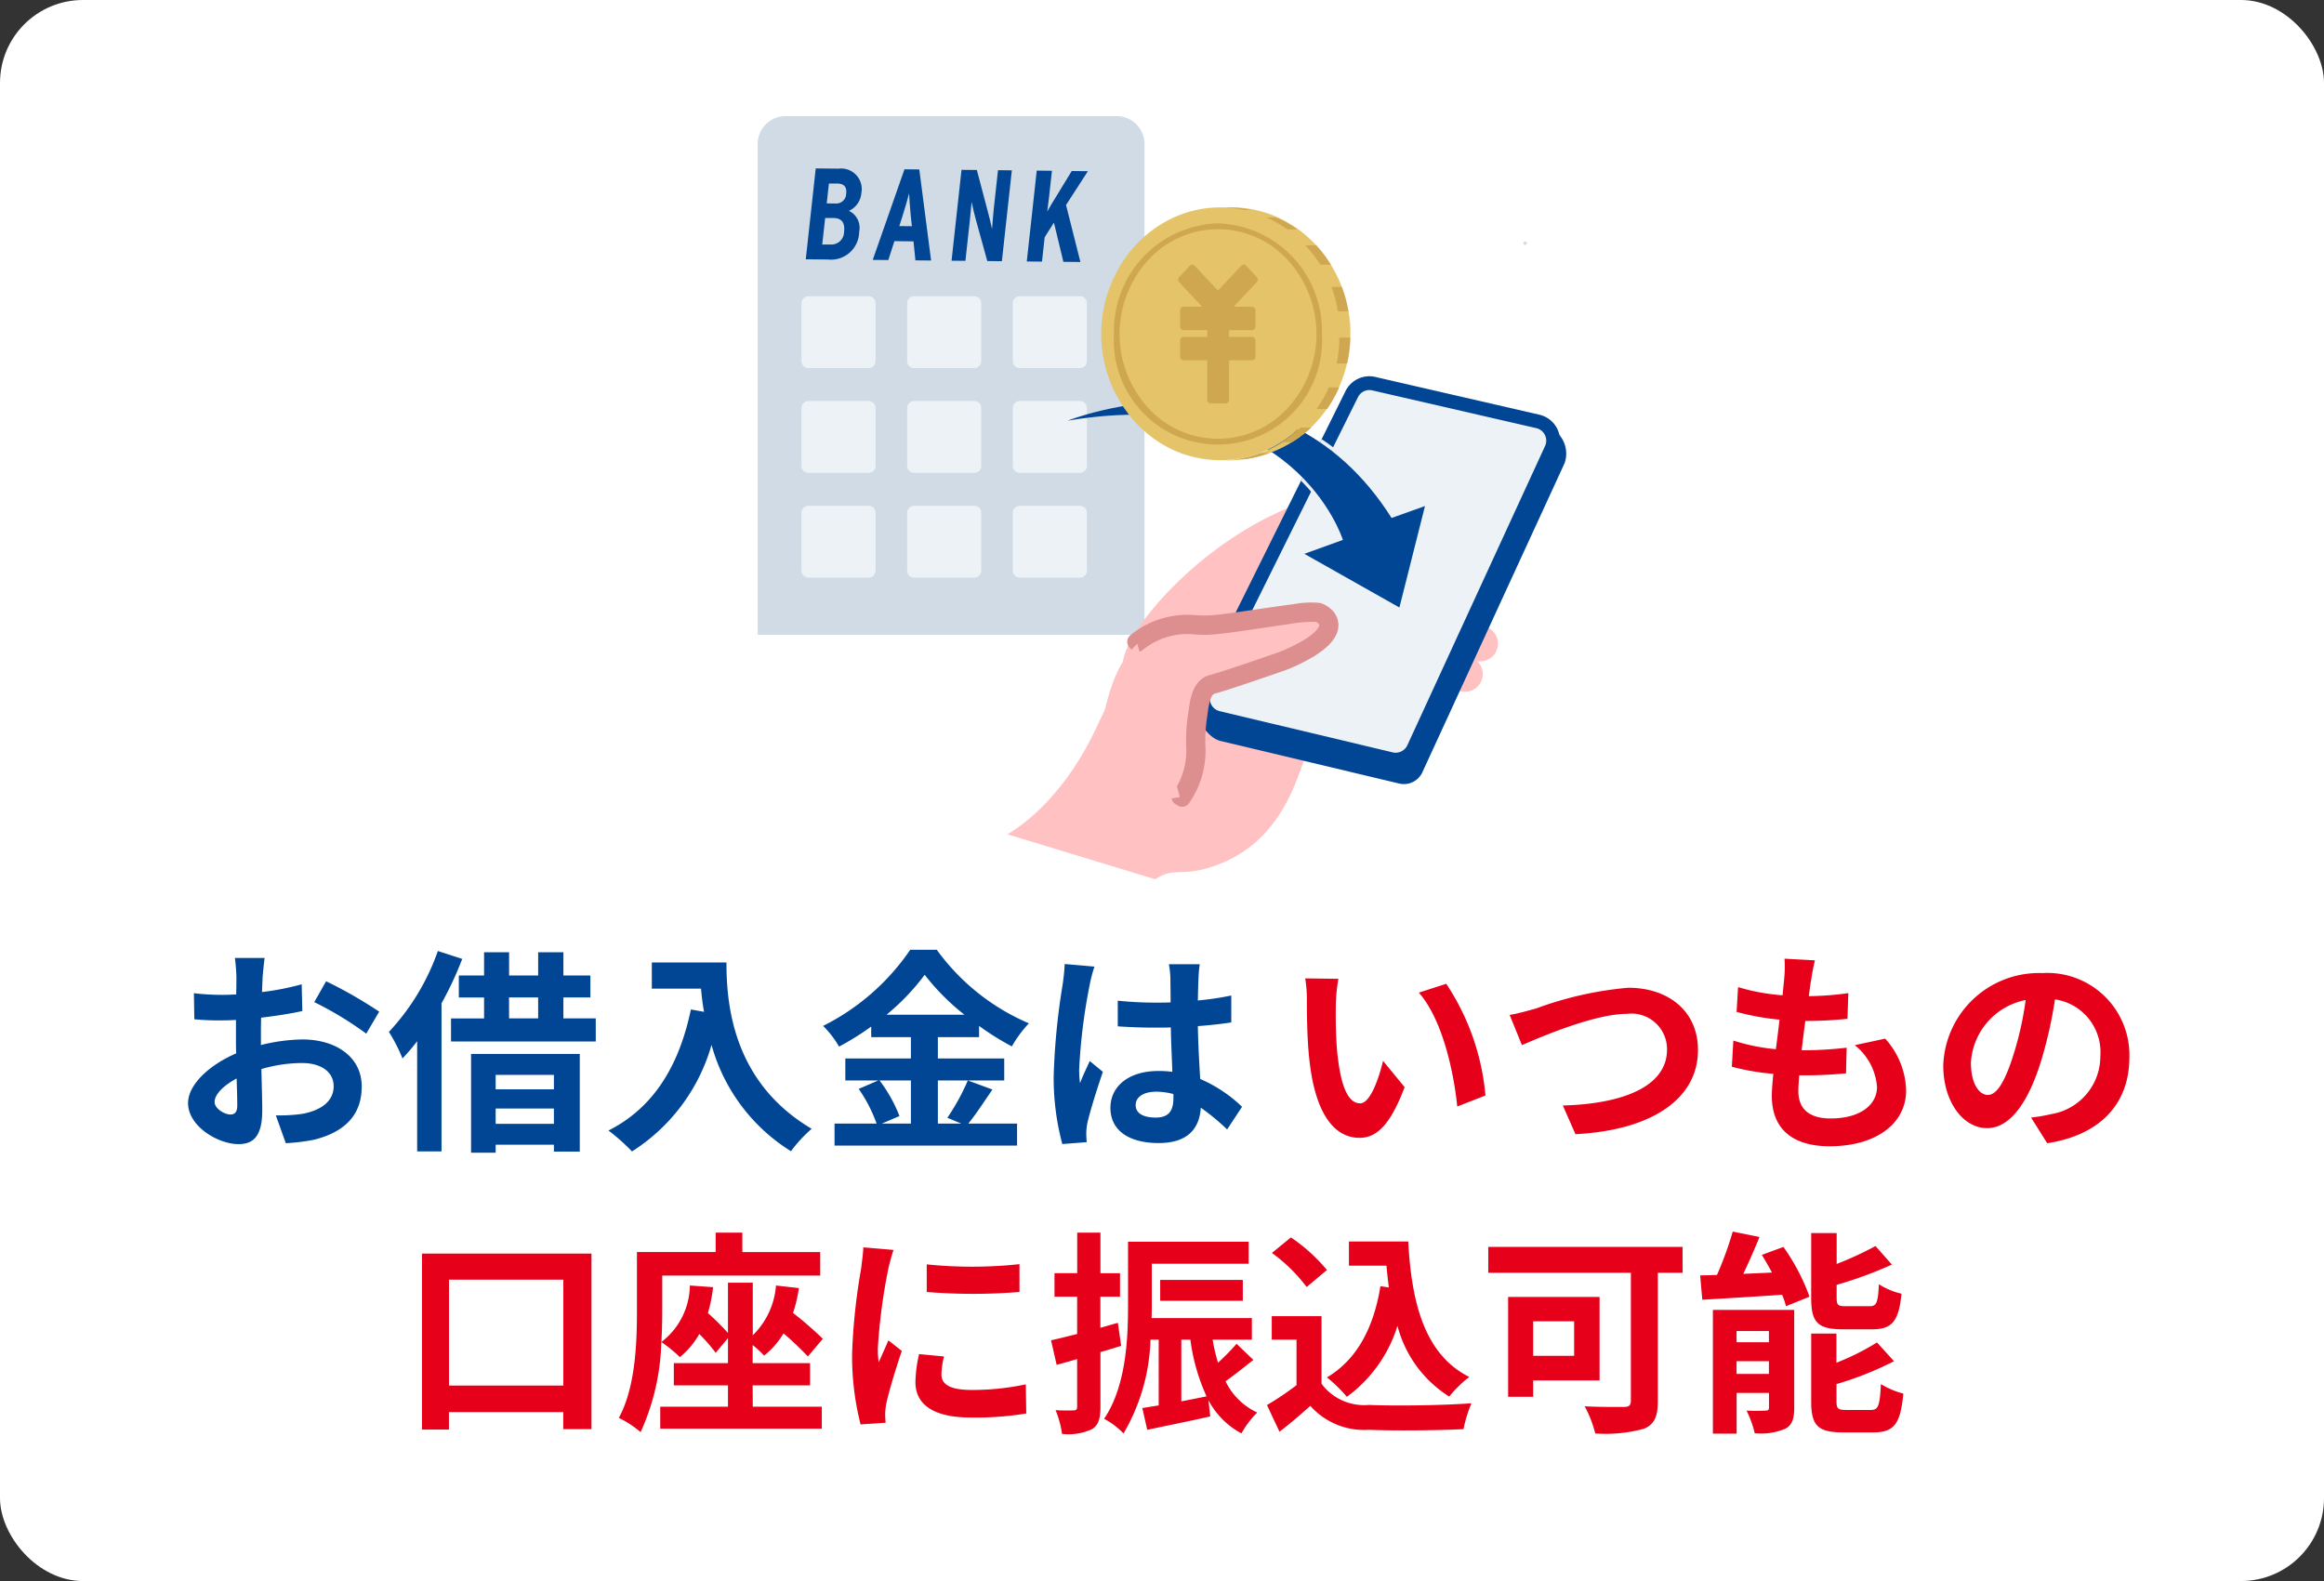 <svg xmlns="http://www.w3.org/2000/svg" xmlns:xlink="http://www.w3.org/1999/xlink" width="140.062" height="95.3" viewBox="0 0 140.062 95.3">
  <rect x="0" y="0" width="140.062" height="95.3" fill="#333333" stroke="none"/>
  <defs>
    <clipPath id="clip-path">
      <rect id="長方形_835" data-name="長方形 835" width="48.735" height="46" fill="none"/>
    </clipPath>
    <clipPath id="clip-path-2">
      <path id="パス_1628" data-name="パス 1628" d="M107,27.281a7.264,7.264,0,0,0-7.028,7.48,7.042,7.042,0,1,0,14.057,0A7.264,7.264,0,0,0,107,27.281h0" transform="translate(-99.974 -27.281)" fill="none"/>
    </clipPath>
    <clipPath id="clip-path-3">
      <path id="パス_1636" data-name="パス 1636" d="M168.061,52.931l.01-.02-.01.02m.9-3.7a7.973,7.973,0,0,1-.888,3.678l.008-.015,0,0,.011-.021s.005-.006.005-.01a7.912,7.912,0,0,0,0-7.259l-.036-.069a7.968,7.968,0,0,1,.9,3.7" transform="translate(-168.061 -45.535)" fill="none"/>
    </clipPath>
    <clipPath id="clip-path-4">
      <path id="パス_1639" data-name="パス 1639" d="M134.635,26.6a7.4,7.4,0,0,1,7.161,7.621,7.4,7.4,0,0,1-7.161,7.621h.662a7.4,7.4,0,0,0,7.161-7.621A7.4,7.4,0,0,0,135.3,26.6Z" transform="translate(-134.635 -26.6)" fill="none"/>
    </clipPath>
  </defs>
  <g id="mv_point_04_sp" data-name="mv_point_04@sp" transform="translate(16309.512 4281.632)">
    <g id="mv_point_04_sp-2" data-name="mv_point_04@sp" transform="translate(-16309.512 -4281.632)">
      <rect id="長方形_656" data-name="長方形 656" width="140.062" height="95.3" rx="5" fill="#fff"/>
      <g id="グループ_2919" data-name="グループ 2919" transform="translate(45.663 7)">
        <g id="グループ_2911" data-name="グループ 2911">
          <g id="グループ_2910" data-name="グループ 2910" clip-path="url(#clip-path)">
            <path id="パス_1586" data-name="パス 1586" d="M23.314,31.26H0V1.683A1.683,1.683,0,0,1,1.683,0H21.631a1.683,1.683,0,0,1,1.683,1.683Z" fill="#d0dbe5"/>
            <path id="パス_1587" data-name="パス 1587" d="M17.207,19.024a1.7,1.7,0,0,1-1.886,1.681l-1.333-.013.6-5.477,1.385.014a1.24,1.24,0,0,1,1.364,1.478,1.288,1.288,0,0,1-.748,1.066,1.125,1.125,0,0,1,.618,1.251m-.911.014c.063-.571-.144-.832-.678-.837l-.462,0-.176,1.6.491,0a.767.767,0,0,0,.825-.767m.128-2.3c.041-.376-.1-.6-.542-.609l-.5,0-.131,1.2.52.005a.6.6,0,0,0,.652-.589" transform="translate(-11.089 -12.063)" fill="#014694"/>
            <path id="パス_1588" data-name="パス 1588" d="M36.995,20.968l-.945-.009-.116-1.145L34.783,19.8l-.367,1.14-.938-.009L35.39,15.47l.894.009ZM35.836,18.9l-.068-.651c-.042-.423-.089-1.058-.1-1.332-.067.281-.235.867-.378,1.312l-.212.664Z" transform="translate(-26.543 -12.265)" fill="#014694"/>
            <path id="パス_1589" data-name="パス 1589" d="M59.434,21.139l-.879-.009-.678-2.45c-.094-.346-.206-.793-.266-1.115-.029.337-.084.9-.122,1.244l-.253,2.308-.835-.008.6-5.477.923.009.638,2.411c.088.33.216.84.278,1.146.029-.337.073-.931.111-1.276l.249-2.269.835.008Z" transform="translate(-44.716 -12.394)" fill="#014694"/>
            <path id="パス_1590" data-name="パス 1590" d="M81.528,21.356l-1.026-.01-.57-2.363-.558.88-.162,1.471-.916-.009.6-5.477.916.009-.178,1.62c-.035.321-.073.595-.106.837.127-.226.326-.569.5-.841l.976-1.6.974.01-1.317,2.039Z" transform="translate(-62.077 -12.564)" fill="#014694"/>
            <path id="パス_1591" data-name="パス 1591" d="M13.165,56.747H16.8a.414.414,0,0,0,.414-.414v-3.5a.414.414,0,0,0-.414-.414H13.165a.414.414,0,0,0-.414.414v3.5a.414.414,0,0,0,.414.414" transform="translate(-10.109 -41.561)" fill="#edf2f7"/>
            <path id="パス_1592" data-name="パス 1592" d="M43.907,56.747h3.636a.414.414,0,0,0,.414-.414v-3.5a.414.414,0,0,0-.414-.414H43.907a.414.414,0,0,0-.414.414v3.5a.414.414,0,0,0,.414.414" transform="translate(-34.483 -41.561)" fill="#edf2f7"/>
            <path id="パス_1593" data-name="パス 1593" d="M74.649,56.747h3.636a.414.414,0,0,0,.414-.414v-3.5a.414.414,0,0,0-.414-.414H74.649a.414.414,0,0,0-.414.414v3.5a.414.414,0,0,0,.414.414" transform="translate(-58.856 -41.561)" fill="#edf2f7"/>
            <path id="パス_1594" data-name="パス 1594" d="M13.165,87.228H16.8a.414.414,0,0,0,.414-.414v-3.5A.414.414,0,0,0,16.8,82.9H13.165a.414.414,0,0,0-.414.414v3.5a.414.414,0,0,0,.414.414" transform="translate(-10.109 -65.727)" fill="#edf2f7"/>
            <path id="パス_1595" data-name="パス 1595" d="M13.165,117.71H16.8a.414.414,0,0,0,.414-.414v-3.5a.414.414,0,0,0-.414-.414H13.165a.414.414,0,0,0-.414.414v3.5a.414.414,0,0,0,.414.414" transform="translate(-10.109 -89.894)" fill="#edf2f7"/>
            <path id="パス_1596" data-name="パス 1596" d="M43.907,87.228h3.636a.414.414,0,0,0,.414-.414v-3.5a.414.414,0,0,0-.414-.414H43.907a.414.414,0,0,0-.414.414v3.5a.414.414,0,0,0,.414.414" transform="translate(-34.483 -65.727)" fill="#edf2f7"/>
            <path id="パス_1597" data-name="パス 1597" d="M43.907,117.71h3.636a.414.414,0,0,0,.414-.414v-3.5a.414.414,0,0,0-.414-.414H43.907a.414.414,0,0,0-.414.414v3.5a.414.414,0,0,0,.414.414" transform="translate(-34.483 -89.894)" fill="#edf2f7"/>
            <path id="パス_1598" data-name="パス 1598" d="M74.649,87.228h3.636a.414.414,0,0,0,.414-.414v-3.5a.414.414,0,0,0-.414-.414H74.649a.414.414,0,0,0-.414.414v3.5a.414.414,0,0,0,.414.414" transform="translate(-58.856 -65.727)" fill="#edf2f7"/>
            <path id="パス_1599" data-name="パス 1599" d="M74.649,117.71h3.636a.414.414,0,0,0,.414-.414v-3.5a.414.414,0,0,0-.414-.414H74.649a.414.414,0,0,0-.414.414v3.5a.414.414,0,0,0,.414.414" transform="translate(-58.856 -89.894)" fill="#edf2f7"/>
            <path id="パス_1600" data-name="パス 1600" d="M198.326,131.272c.118.444-.466.983-1.3,1.205s-1.612.042-1.729-.4.466-.983,1.3-1.205,1.611-.042,1.729.4" transform="translate(-154.825 -103.684)" fill="#ffc1c1"/>
            <path id="パス_1601" data-name="パス 1601" d="M195.515,132.283a.763.763,0,0,1-.6-.493.791.791,0,0,1,.316-.763,2.5,2.5,0,0,1,1.043-.538c.892-.237,1.694-.036,1.825.457s-.466,1.065-1.359,1.3a2.5,2.5,0,0,1-1.172.049l-.055-.014m1.949-1.676a2.3,2.3,0,0,0-1.148.034,2.337,2.337,0,0,0-.977.5.648.648,0,0,0-.271.608c.049.185.239.324.537.394a2.339,2.339,0,0,0,1.1-.048c.781-.207,1.352-.715,1.247-1.109a.62.62,0,0,0-.485-.38" transform="translate(-154.524 -103.379)" fill="#ffc1c1"/>
            <path id="パス_1602" data-name="パス 1602" d="M195.418,139.113c.118.444-.466.983-1.3,1.205s-1.612.042-1.729-.4.466-.983,1.3-1.205,1.611-.042,1.729.4" transform="translate(-152.519 -109.9)" fill="#ffc1c1"/>
            <path id="パス_1603" data-name="パス 1603" d="M192.906,145.492c.118.444-.466.983-1.3,1.205s-1.611.042-1.729-.4.466-.983,1.3-1.205,1.611-.042,1.729.4" transform="translate(-150.528 -114.958)" fill="#ffc1c1"/>
            <line id="線_290" data-name="線 290" x1="1.122" y2="0.207" transform="translate(41.225 28.79)" fill="#efd9bd"/>
            <path id="パス_1604" data-name="パス 1604" d="M198.679,138.955a.078.078,0,0,1,.006-.153l1.122-.208a.078.078,0,0,1,.028.154l-1.122.207a.077.077,0,0,1-.035,0" transform="translate(-157.475 -109.883)" fill="#dd8e8e"/>
            <path id="パス_1605" data-name="パス 1605" d="M198.679,138.955a.078.078,0,0,1,.006-.153l1.122-.208a.078.078,0,0,1,.028.154l-1.122.207A.077.077,0,0,1,198.679,138.955Z" transform="translate(-157.475 -109.883)" fill="none" stroke="#dd8e8e" stroke-miterlimit="10" stroke-width="1"/>
            <line id="線_291" data-name="線 291" x1="1.122" y2="0.207" transform="translate(41.007 30.193)" fill="#efd9bd"/>
            <path id="パス_1606" data-name="パス 1606" d="M197.629,145.73a.078.078,0,0,1,.006-.153l1.122-.208a.078.078,0,0,1,.028.154l-1.122.207a.078.078,0,0,1-.035,0" transform="translate(-156.642 -115.254)" fill="#dd8e8e"/>
            <path id="パス_1607" data-name="パス 1607" d="M197.629,145.73a.078.078,0,0,1,.006-.153l1.122-.208a.078.078,0,0,1,.028.154l-1.122.207A.078.078,0,0,1,197.629,145.73Z" transform="translate(-156.642 -115.254)" fill="none" stroke="#dd8e8e" stroke-miterlimit="10" stroke-width="1"/>
            <path id="パス_1608" data-name="パス 1608" d="M84.714,127.371c.848-2.533.091-2.738-.058-4.972a3.317,3.317,0,0,1,.471-2.114c.437-.644,1.478-.829,2.192-1.048a6.59,6.59,0,0,1,1.341-.294c1.052-.094,2.093.172,3.147.006.911-.143,1.024-.586.242-1.13a5.345,5.345,0,0,0-4.121-1.116,25.285,25.285,0,0,1-4.072.035c-2.889-.132-3.684,1.6-5.945,6.352s-5.308,6.291-5.308,6.291l8.924,2.715c1.149-.774,1.547-.115,3.508-.786,8.182-2.8,4.428-15.19,11.473-17.339a4.815,4.815,0,0,0,3.363-4.106c-9.21-4.93-19.816,5.835-20.295,9.1" transform="translate(-57.562 -86.096)" fill="#ffc1c1"/>
            <path id="パス_1609" data-name="パス 1609" d="M202.761,158.246a1.069,1.069,0,1,1-1.069-1.069,1.069,1.069,0,0,1,1.069,1.069" transform="translate(-159.062 -124.616)" fill="#ffc1c1"/>
            <path id="パス_1610" data-name="パス 1610" d="M207.185,149.4a1.069,1.069,0,1,1-1.069-1.069,1.069,1.069,0,0,1,1.069,1.069" transform="translate(-162.569 -117.603)" fill="#ffc1c1"/>
            <path id="パス_1611" data-name="パス 1611" d="M139.255,81.275l10.13,1.907a1.733,1.733,0,0,1,.91,2.15l-8.57,18.629a1.227,1.227,0,0,1-1.4.681l-10.766-2.565c-.768-.183-1.6-1.389-1.249-2.1l9.57-18.055a1.227,1.227,0,0,1,1.375-.65" transform="translate(-101.664 -64.413)" fill="#014694"/>
            <path id="パス_1612" data-name="パス 1612" d="M139.81,77.724,149.687,80a1.188,1.188,0,0,1,.813,1.655l-8.3,18.037a1.188,1.188,0,0,1-1.355.659l-10.425-2.484a1.188,1.188,0,0,1-.789-1.684l8.846-17.828a1.188,1.188,0,0,1,1.331-.63" transform="translate(-102.68 -61.598)" fill="#edf2f7"/>
            <path id="パス_1613" data-name="パス 1613" d="M139.533,99.207a1.6,1.6,0,0,1-.369-.044L128.74,96.68a1.6,1.6,0,0,1-1.064-2.271l8.846-17.827a1.6,1.6,0,0,1,1.8-.85l9.877,2.274a1.6,1.6,0,0,1,1.1,2.232l-8.3,18.037a1.609,1.609,0,0,1-1.458.933m-1.578-22.688a.772.772,0,0,0-.692.43l-8.845,17.827a.774.774,0,0,0,.514,1.1l10.425,2.484a.776.776,0,0,0,.882-.429l8.3-18.037a.774.774,0,0,0-.529-1.078l-9.877-2.274a.771.771,0,0,0-.175-.02" transform="translate(-101.093 -60.01)" fill="#014694"/>
            <path id="パス_1614" data-name="パス 1614" d="M110.187,146.181a4.794,4.794,0,0,1,3.555-1.075,6.651,6.651,0,0,0,1.088,0c1.652-.143,5.753-.849,6.307-.753.531.092,1.7,1.277-1.863,2.818-.133.058-.268.108-.406.156-.77.267-3.46,1.2-4.106,1.36-.729.184-.8,1.237-.9,1.968-.322,2.216.375,2.575-.985,4.873" transform="translate(-87.361 -114.438)" fill="#ffc1c1"/>
            <path id="パス_1615" data-name="パス 1615" d="M121.655,144.739a.8.8,0,0,0-.262-.549,1.235,1.235,0,0,0-.437-.267,5.1,5.1,0,0,0-1.42.075c-.576.072-1.3.178-2.154.3-1.038.154-2.112.313-2.765.37a6.61,6.61,0,0,1-1.075,0,4.932,4.932,0,0,0-3.615,1.1l.108.114a4.775,4.775,0,0,1,3.5-1.054,6.741,6.741,0,0,0,1.1,0c.658-.057,1.734-.216,2.774-.371.532-.079,1.087-.161,1.6-.231a8.7,8.7,0,0,1,1.9-.155.935.935,0,0,1,.54.459.573.573,0,0,1,.054.216c.013.343-.289,1.059-2.463,2-.118.051-.246.1-.4.154-.568.2-3.438,1.191-4.1,1.358-.711.179-.833,1.088-.932,1.817-.01.074-.02.146-.03.216a10.277,10.277,0,0,0-.1,1.75,4.832,4.832,0,0,1-.878,3.095l.135.08a4.96,4.96,0,0,0,.9-3.176,10.169,10.169,0,0,1,.1-1.726c.01-.07.02-.143.03-.217.092-.683.207-1.533.815-1.686.651-.164,3.313-1.084,4.113-1.362.158-.055.289-.105.411-.158,2.146-.927,2.575-1.68,2.557-2.148" transform="translate(-87.154 -114.086)" fill="#dd8e8e"/>
            <path id="パス_1616" data-name="パス 1616" d="M121.655,144.739a.8.8,0,0,0-.262-.549,1.235,1.235,0,0,0-.437-.267,5.1,5.1,0,0,0-1.42.075c-.576.072-1.3.178-2.154.3-1.038.154-2.112.313-2.765.37a6.61,6.61,0,0,1-1.075,0,4.932,4.932,0,0,0-3.615,1.1l.108.114a4.775,4.775,0,0,1,3.5-1.054,6.741,6.741,0,0,0,1.1,0c.658-.057,1.734-.216,2.774-.371.532-.079,1.087-.161,1.6-.231a8.7,8.7,0,0,1,1.9-.155.935.935,0,0,1,.54.459.573.573,0,0,1,.054.216c.013.343-.289,1.059-2.463,2-.118.051-.246.1-.4.154-.568.2-3.438,1.191-4.1,1.358-.711.179-.833,1.088-.932,1.817-.01.074-.02.146-.03.216a10.277,10.277,0,0,0-.1,1.75,4.832,4.832,0,0,1-.878,3.095l.135.08a4.96,4.96,0,0,0,.9-3.176,10.169,10.169,0,0,1,.1-1.726c.01-.07.02-.143.03-.217.092-.683.207-1.533.815-1.686.651-.164,3.313-1.084,4.113-1.362.158-.055.289-.105.411-.158C121.244,145.96,121.673,145.207,121.655,144.739Z" transform="translate(-87.154 -114.086)" fill="none" stroke="#dd8e8e" stroke-linecap="round" stroke-linejoin="round" stroke-width="1"/>
            <path id="パス_1617" data-name="パス 1617" d="M103.62,162.752l-3.126.524s-2.291.305-1.833-3.207,1.122-5.339,2.394-6.564" transform="translate(-78.174 -121.706)" fill="#ffc1c1"/>
            <path id="パス_1618" data-name="パス 1618" d="M222.9,36.669a.1.1,0,0,0,0-.207.1.1,0,0,0,0,.207" transform="translate(-176.647 -28.909)" fill="#d0dbe5"/>
            <path id="パス_1619" data-name="パス 1619" d="M158.5,105.127s.458.45.753.817" transform="translate(-125.665 -83.349)" fill="#edf2f7"/>
            <path id="パス_1620" data-name="パス 1620" d="M158.743,105.381c-.284-.353-.678-.74-.682-.745l.19-.383a11.624,11.624,0,0,1,.815.868Z" transform="translate(-125.317 -82.657)" fill="#edf1f7"/>
            <path id="パス_1621" data-name="パス 1621" d="M163.484,94.807a8.293,8.293,0,0,1,.71.516" transform="translate(-129.617 -75.167)" fill="#edf2f7"/>
            <path id="パス_1622" data-name="パス 1622" d="M163.874,94.882c-.052-.053-.423-.326-.7-.513l.185-.375c.711.476.743.537.768.58l-.358.208.179-.1Z" transform="translate(-129.369 -74.522)" fill="#edf1f7"/>
            <path id="パス_1623" data-name="パス 1623" d="M90.3,84.129s12.6-5.034,19.5,5.874l2.012-.719L110.271,95.4l-5.728-3.236,2.322-.839s-2.941-9.47-16.563-7.192" transform="translate(-71.595 -65.781)" fill="#014694"/>
            <path id="パス_1624" data-name="パス 1624" d="M114.976,34.2q0-.391-.038-.772a7.993,7.993,0,0,0-.153-.968,7.788,7.788,0,0,0-1.487-3.147,7.474,7.474,0,0,0-.642-.713,7.269,7.269,0,0,0-.554-.489q-.248-.2-.512-.372-.239-.158-.49-.3t-.483-.242q-.238-.108-.485-.2t-.5-.159q-.255-.071-.518-.123t-.552-.085q-.3-.033-.606-.04l-.145,0h-.662q-.177,0-.353.009-.237.012-.47.041-.252.03-.5.08-.276.055-.544.132-.317.09-.621.211a6.914,6.914,0,0,0-.76.354,7.417,7.417,0,0,0-3.017,3.1l-.036.069q.065-.124.134-.245a7.9,7.9,0,0,0-.02,7.714L100.937,38l.046.083.019.033c.031.055.06.111.093.166.055.092.111.184.169.273.072.11.147.218.224.323s.134.182.2.27l.023.028q.16.2.332.384c.069.075.139.148.211.219a7.3,7.3,0,0,0,.818.7l.1.072.094.068,0,0c.177.122.361.235.548.34l.15.082c.106.056.213.11.322.161l.076.034c.2.089.4.17.61.241l.015,0c.114.038.23.073.346.105q.112.031.225.058c.065.016.13.03.2.044.119.025.239.047.36.066a6.794,6.794,0,0,0,.781.075q.125,0,.251,0c.134,0,.266,0,.4-.012l.129-.011c.088-.007.177-.014.264-.024l.15-.02c.08-.011.16-.023.239-.037l.153-.029q.116-.023.231-.051l.149-.037c.078-.021.156-.043.233-.066l.137-.041c.087-.028.173-.059.259-.091l.1-.037q.178-.069.352-.147l.064-.031c.094-.044.186-.088.278-.136l.028-.014c.027-.014.052-.03.079-.045.081-.044.162-.089.241-.136l.122-.074c.074-.046.147-.094.22-.143.024-.016.048-.03.072-.047l.054-.039.128-.093c.05-.037.1-.074.148-.112l.124-.1c.026-.021.053-.041.078-.063l.074-.065.089-.077c.056-.05.111-.1.165-.152l.067-.063-.019.02h.662a7.459,7.459,0,0,0,.6-.657q.223-.273.421-.569.174-.259.328-.535.142-.254.265-.52t.217-.515q.1-.255.177-.52t.141-.532q.063-.274.106-.556t.069-.6q.025-.32.025-.647V34.2m-.671-.369c0-.034,0-.067-.006-.1s-.007-.094-.01-.14c.006.08.013.16.017.241m-.026-.366c0-.045-.01-.089-.014-.133s-.011-.106-.017-.159q.016.127.029.255c0,.012,0,.025,0,.037m-.035-.314c0-.011,0-.022-.005-.034-.015-.109-.032-.216-.051-.323-.006-.032-.01-.064-.016-.1-.021-.112-.046-.223-.072-.333.007.032.017.063.024.095q.075.34.121.691m-.045,2.418c0-.029.011-.057.016-.086-.021.131-.045.259-.072.387l0-.022c.019-.092.036-.185.052-.279m-.178-1.018h0c0-.111.008-.223.008-.335s0-.248-.009-.371h0c.006.123.009.247.009.371s0,.224-.008.335M108.6,26.936h0l.129.032-.129-.032m.438.123.049.015-.049-.015m.828.329.049.024h0l-.049-.024m-.328-.145h0m.614.29h0l.044.024-.044-.024m3.854,6.086c0,.041.006.082.009.123h0c0-.042-.006-.083-.009-.124m-.465-2.142c.016.043.032.085.047.128-.015-.043-.031-.085-.047-.128m.116.336h0l.008.026-.008-.026m.21-.251c.018.05.033.1.05.153-.016-.051-.033-.1-.05-.153m.04,1.262h0c-.006-.031-.01-.062-.016-.093h0c.006.031.01.062.016.093m-.121-.561-.019-.073h0l.019.072m-.057-1.064c-.014-.034-.029-.068-.043-.1.027.063.052.127.078.191-.012-.03-.023-.06-.035-.09m-.274.056-.031-.073c.01.024.021.048.031.073m.053-.548c.022.045.044.09.065.135q-.032-.068-.065-.135m-.444-.272h0c.027.048.053.1.079.146h0c-.026-.049-.053-.1-.079-.147m.077-.395c-.024-.038-.048-.076-.072-.114.038.059.075.118.111.178l-.039-.064m.094.723c.024.05.049.1.072.15h0c-.023-.051-.048-.1-.072-.15h0m-.271-.5-.045-.074.045.074h0m-.193-.312-.092-.138h0c.031.045.062.091.092.137h0m.064-.366c.033.045.065.091.1.137-.032-.046-.064-.091-.1-.137m-.619-.379h0l.022.027-.022-.028m-.508-.865c.036.031.07.064.105.1l-.024-.022-.081-.073m-.244.1c-.061-.053-.123-.1-.186-.156.063.051.125.1.186.155h0m.649,10.912-.032.036.032-.036m.321-.385,0,0,0,0m.314-.441h0l-.059.088.059-.088m.144-.226.04-.066-.04.066h0m.025.441q-.094.136-.194.268.1-.131.194-.268m.385-1.2-.013.026h0l.013-.027m.212-.5c-.011.028-.02.056-.031.083.011-.028.02-.056.031-.083m.26-.813h0l0,.006,0-.006m.093-.4h0c-.01.051-.022.1-.033.151h0c.011-.05.023-.1.033-.152m.074-.411h0c-.005.035-.012.071-.018.106.006-.035.012-.071.018-.106m.054-3.446c.016.056.031.112.046.168q-.022-.084-.046-.168m-.606-1.492-.059-.11-.039-.068c.033.059.066.118.1.178M112.7,29.4c-.046-.06-.094-.119-.142-.178.025.031.053.061.078.093s.042.057.064.085m-.45-.532c.049.053.1.106.145.161-.048-.054-.1-.108-.145-.161m-.21-.218-.075-.075.029.027c.016.015.03.032.046.048m-.578-.519-.01-.008-.067-.052-.012-.009.067.051.022.018m-.272-.208-.053-.038.076.054-.023-.017m-.112-.079c-.057-.04-.114-.08-.173-.118l-.02-.014.043.027c.051.034.1.069.15.1m-.187.144-.043-.03Zm-.1-.335-.013-.008q-.146-.091-.3-.175l-.049-.029.005,0c.12.066.237.137.353.21m-.372-.22-.057-.029q-.119-.064-.241-.123l-.036-.019c.113.054.225.11.335.17m-.407-.2L110,27.225c-.085-.039-.171-.076-.258-.112l-.061-.027c.093.037.186.076.277.118l.056.027m-.4-.169q-.15-.058-.3-.11c.053.018.106.035.158.054s.1.037.144.056m-.361-.13-.034-.01q-.151-.048-.3-.09l.057.015c.094.026.188.055.28.085m-.418-.121-.057-.013c-.079-.019-.158-.039-.238-.056h-.006c.1.021.2.045.3.07m-.357-.082-.088-.015c-.076-.014-.153-.028-.23-.039l-.035-.006c.11.016.22.034.329.055l.024,0m-.575-.089.135.018-.035,0q-.117-.015-.234-.025l-.023,0,.157.014m.015.165-.082-.011.082.011m-.62-.205c.118,0,.236.009.353.018l-.039,0c-.086-.006-.172-.009-.258-.012l-.093,0h.037m-.3.14c.066,0,.132,0,.2.005-.066,0-.132-.005-.2-.005q-.179,0-.356.01h.009q.172-.009.346-.009m-.383.011c-.1.006-.2.014-.294.024.1-.01.2-.018.294-.024m-.367.031c-.105.012-.21.026-.314.042q.127-.021.256-.036l.058-.006m-.349.049c-.091.015-.181.033-.27.051l.072-.016c.066-.013.132-.024.2-.035m-.375.074q-.11.025-.219.054.109-.029.219-.054m-.314.079c-.067.019-.133.039-.2.06.052-.016.1-.034.156-.049l.042-.011m-.325.1c-.071.024-.141.05-.211.076.07-.026.14-.052.211-.076m-.315.114-.076.032.064-.027.012,0m-.354.151-.121.058.121-.058m-.345.171c-.057.03-.113.06-.169.092l.11-.062.059-.03m-.251.139c-.09.053-.179.106-.266.163.087-.057.177-.11.266-.163m-.27.166c-.086.056-.171.114-.254.174.084-.06.168-.118.254-.174m-.331.23q-.091.066-.179.136.089-.069.179-.136m-.259.2q-.1.079-.194.162.1-.083.194-.162m-.241.2q-.117.1-.23.212c.075-.072.152-.143.23-.212m-.289.271c-.056.055-.111.111-.165.168.054-.057.109-.113.165-.168m-1.078,1.342q-.079.125-.153.254.074-.129.153-.254m.841-1.1q-.079.085-.155.173.076-.088.155-.173m-.213.239c-.068.08-.135.162-.2.245.065-.083.131-.165.2-.245m-.231.288q-.081.105-.158.214.077-.108.158-.214m-.216.3q-.065.094-.127.191c.041-.064.084-.128.127-.191m-.324,8.339q.067.115.137.228-.071-.112-.137-.228m.179.294q.084.131.173.259-.089-.127-.173-.259m.2.294q.079.112.162.22-.083-.108-.162-.22m.212.284c.064.081.129.162.2.24-.067-.079-.132-.159-.2-.24m.209.256c.063.074.128.146.194.217-.066-.071-.131-.143-.194-.217m.25.276c.068.072.138.143.209.212-.071-.069-.141-.14-.209-.212m.218.221c.074.071.15.141.226.209-.077-.068-.152-.137-.226-.209m.286.261q.1.09.21.176-.107-.086-.21-.176m.239.2q.12.095.243.184-.123-.089-.243-.184m.306.229q.107.076.216.147-.109-.071-.216-.147m.583.371q.111.063.224.122-.113-.059-.224-.122m-.323-.195c.085.055.172.108.259.158-.087-.051-.174-.1-.259-.158m.6.347q.135.069.273.132-.138-.063-.273-.132m.336.159q.116.051.235.1-.118-.047-.235-.1m.645.246q.123.04.248.075-.125-.035-.248-.075m-.345-.122q.142.055.287.1-.145-.048-.287-.1m.666.217c.1.027.2.052.3.074-.1-.022-.2-.047-.3-.074m.347.083q.132.028.265.051-.134-.023-.265-.051m.345.064c.1.016.207.031.311.042-.1-.011-.208-.026-.311-.042m.714.073c.107.005.214.009.322.009-.108,0-.215,0-.322-.009m-.373-.028c.1.01.192.017.29.023-.1-.006-.194-.013-.29-.023m1.085.024.1-.008Zm.459-.044.073-.01h0l-.073.01m.308-.046.018,0Zm.377-.078.113-.028-.113.028m.764-.23h0l.1-.036-.1.036m1.123-.535h0l.12-.073h0l-.119.073m.335-.213h0l.123-.084-.123.084m.3-.21.1-.075h0l-.1.075m.293-.233.077-.064h0l-.077.064m.187-.161q.071-.063.14-.129-.069.066-.14.129m.22-.206.06-.061-.06.061m.574-.245h0c-.075.083-.153.164-.231.244.078-.08.156-.16.23-.243m.237-.274c-.035.043-.072.083-.108.124.063-.074.125-.148.186-.225-.026.033-.051.068-.078.1m.405-.546.036-.057q.076-.114.147-.231l.026-.041c-.063.1-.127.206-.194.306l-.016.022m.26-.415h0c.044-.076.087-.153.129-.231l.021-.037c-.022.042-.044.084-.067.125s-.056.095-.083.142m.193-.348,0-.006c.046-.089.09-.18.133-.271l.03-.06-.01.023c-.05.106-.1.211-.156.314m.189-.39c.045-.1.087-.2.128-.3-.041.1-.083.2-.128.3m.161-.383.017-.046c.036-.094.071-.189.1-.285l.006-.016c-.033.1-.067.194-.1.29-.007.019-.015.038-.023.057m.2-.577c-.017.056-.035.111-.053.167l.017-.058c.027-.083.052-.167.076-.251l0-.014c-.015.052-.029.1-.044.156m.064-.224.017-.069q.033-.125.062-.252c0-.017.008-.034.012-.051,0,.021-.008.043-.013.064-.024.1-.05.206-.077.308m.183-.864v.005c0-.012,0-.024,0-.036.02-.131.036-.264.05-.4-.015.144-.031.287-.053.428m.063-.527c.007-.079.012-.157.017-.236,0,.055-.005.111-.01.166,0,.024,0,.047-.007.07m.024-.375,0-.056c0,.036,0,.071,0,.107,0-.017,0-.034,0-.051m.006-.449c0,.031,0,.061,0,.091v.016c0-.036,0-.071,0-.107" transform="translate(-79.263 -21.089)" fill="#e4c369"/>
            <path id="パス_1625" data-name="パス 1625" d="M104.266,80.977c.015.028.031.055.046.082-.028-.05-.056-.1-.082-.151l.036.069" transform="translate(-82.638 -64.147)" fill="#e4c369"/>
          </g>
        </g>
        <g id="グループ_2913" data-name="グループ 2913" transform="translate(20.711 5.652)">
          <g id="グループ_2912" data-name="グループ 2912" clip-path="url(#clip-path-2)">
            <path id="パス_1626" data-name="パス 1626" d="M127.053,43.956l-.648-.688a.2.2,0,0,0-.143-.064.2.2,0,0,0-.144.064l-1.407,1.5-1.406-1.5a.2.2,0,0,0-.143-.064.2.2,0,0,0-.144.064l-.647.688a.225.225,0,0,0,0,.306l1.39,1.48h-1.128a.209.209,0,0,0-.2.216v.974a.211.211,0,0,0,.2.217h1.434v.412h-1.434a.211.211,0,0,0-.2.217v.974a.209.209,0,0,0,.2.216h1.434V51.35a.21.21,0,0,0,.2.216h.915a.21.21,0,0,0,.2-.216V48.968h1.393a.211.211,0,0,0,.2-.216v-.974a.212.212,0,0,0-.2-.217h-1.393v-.412h1.393a.212.212,0,0,0,.2-.217v-.974a.211.211,0,0,0-.2-.216h-1.118l1.39-1.48a.228.228,0,0,0,0-.306m-2.358,1.786.016-.017.016.017Z" transform="translate(-117.682 -39.905)" fill="#cfa751"/>
            <path id="パス_1627" data-name="パス 1627" d="M109.922,31.2a6.476,6.476,0,0,0-6.266,6.668,6.278,6.278,0,1,0,12.532,0,6.476,6.476,0,0,0-6.266-6.668m4.2,11.133a5.683,5.683,0,0,1-8.393,0,6.606,6.606,0,0,1,0-8.93,5.683,5.683,0,0,1,8.393,0,6.605,6.605,0,0,1,0,8.93" transform="translate(-102.893 -30.389)" fill="#cfa751"/>
          </g>
        </g>
        <g id="グループ_2915" data-name="グループ 2915" transform="translate(34.816 9.433)">
          <g id="グループ_2914" data-name="グループ 2914" clip-path="url(#clip-path-3)">
            <path id="パス_1629" data-name="パス 1629" d="M168.062,45.535l.036.069a7.707,7.707,0,0,1,.62,1.6l-.024-.038a7.855,7.855,0,0,0-.631-1.63" transform="translate(-168.062 -45.535)" fill="#e9bb57"/>
            <path id="パス_1630" data-name="パス 1630" d="M171.11,53.4l.024.038a7.888,7.888,0,0,1,.247,1.537l-.019-.009a8.051,8.051,0,0,0-.251-1.566" transform="translate(-170.478 -51.775)" fill="#e9b954"/>
            <path id="パス_1631" data-name="パス 1631" d="M172.288,60.961l.019.009q.015.245.015.493,0,.314-.024.623l-.019.012q.024-.314.024-.635,0-.253-.015-.5" transform="translate(-171.405 -57.765)" fill="#eab852"/>
            <path id="パス_1632" data-name="パス 1632" d="M171.747,66.4l.02-.012a7.929,7.929,0,0,1-.137.973l-.022.03a8.055,8.055,0,0,0,.139-.992" transform="translate(-170.873 -62.072)" fill="#ebb74f"/>
            <path id="パス_1633" data-name="パス 1633" d="M170.6,71.121l.022-.03a7.777,7.777,0,0,1-.257.95l-.027.048a7.959,7.959,0,0,0,.262-.968" transform="translate(-169.869 -65.797)" fill="#ebb54c"/>
            <path id="パス_1634" data-name="パス 1634" d="M168.641,75.724l.027-.048a7.7,7.7,0,0,1-.436,1.03l-.035.068a7.822,7.822,0,0,0,.445-1.05" transform="translate(-168.168 -69.432)" fill="#ecb449"/>
            <path id="パス_1635" data-name="パス 1635" d="M168.089,80.717l.035-.068-.028.053-.036.069.028-.054" transform="translate(-168.061 -73.375)" fill="#edb347"/>
          </g>
        </g>
        <g id="グループ_2917" data-name="グループ 2917" transform="translate(27.891 5.51)">
          <g id="グループ_2916" data-name="グループ 2916" clip-path="url(#clip-path-4)">
            <path id="パス_1637" data-name="パス 1637" d="M139.441,90.652a6.9,6.9,0,0,1-4.807,1.972h.662a6.9,6.9,0,0,0,4.807-1.972Z" transform="translate(-134.634 -77.383)" fill="#e4c369"/>
            <path id="パス_1638" data-name="パス 1638" d="M136.036,26.745h.662a6.768,6.768,0,0,0-1.4-.146h-.662a6.767,6.767,0,0,1,1.4.146m2.622,1.17h.662a7.011,7.011,0,0,0-1.241-.719h-.662a7.026,7.026,0,0,1,1.241.719m1.967,2.128h.662a7.59,7.59,0,0,0-.885-1.167h-.662a7.59,7.59,0,0,1,.885,1.167m1.056,2.814h.662a7.938,7.938,0,0,0-.4-1.474h-.662a7.943,7.943,0,0,1,.4,1.474M141.6,36h.662a8.09,8.09,0,0,0,.194-1.561h-.662A8.107,8.107,0,0,1,141.6,36m-1.2,2.739h.662a7.734,7.734,0,0,0,.725-1.3h-.662a7.719,7.719,0,0,1-.725,1.3m-2.07,2.007h.662a7.252,7.252,0,0,0,1.13-.9h-.662a7.243,7.243,0,0,1-1.13.9m-2.7,1.018h.662A6.759,6.759,0,0,0,137.7,41.4h-.662a6.761,6.761,0,0,1-1.413.369" transform="translate(-134.634 -26.599)" fill="#cfa751"/>
          </g>
        </g>
      </g>
    </g>
    <path id="パス_3340" data-name="パス 3340" d="M-42.471-1.781V-8.164h6.89v6.383ZM-44.1-9.737V.871h1.625V-.182h6.89V.845h1.7V-9.737Zm19.929,7.943h3.458V-3.133h-3.458V-4.225a5.807,5.807,0,0,1,.689.637,4.829,4.829,0,0,0,1.17-1.339,17.826,17.826,0,0,1,1.469,1.391l.9-1.066a22.733,22.733,0,0,0-1.794-1.56,8.4,8.4,0,0,0,.351-1.495l-1.378-.156a4.7,4.7,0,0,1-1.4,3V-7.982h-1.495v3.029a15.113,15.113,0,0,0-1.209-1.2,8.95,8.95,0,0,0,.312-1.56l-1.4-.1a4.352,4.352,0,0,1-1.716,3.406c.039-.689.052-1.326.052-1.885V-8.411H-20.1V-9.828h-4.693V-11H-26.4v1.17h-4.745v3.523c0,1.9-.078,4.615-1.092,6.474a6.018,6.018,0,0,1,1.313.858,13.892,13.892,0,0,0,1.248-5.434,8.726,8.726,0,0,1,1.118.91,4.869,4.869,0,0,0,1.17-1.391A9.667,9.667,0,0,1-26.4-3.757l.741-.884v1.508h-3.263v1.339h3.263V-.507h-4.082V.819h9.737V-.507h-4.16Zm10.491-7.293v1.664a34.891,34.891,0,0,0,5.59,0V-9.1A26.732,26.732,0,0,1-13.676-9.087Zm1.04,5.551-1.5-.143a7.942,7.942,0,0,0-.221,1.69c0,1.339,1.079,2.132,3.315,2.132A18.411,18.411,0,0,0-7.683-.1l-.026-1.755a15.367,15.367,0,0,1-3.263.338c-1.326,0-1.82-.351-1.82-.923A4.412,4.412,0,0,1-12.636-3.536Zm-3.042-6.422-1.82-.156c-.013.416-.091.91-.13,1.274a36.25,36.25,0,0,0-.546,5.148A16.618,16.618,0,0,0-17.667.559l1.508-.1c-.013-.182-.026-.39-.026-.533a3.923,3.923,0,0,1,.065-.611c.143-.689.572-2.106.936-3.185l-.806-.637c-.182.429-.39.884-.585,1.326a6.272,6.272,0,0,1-.052-.845A34.48,34.48,0,0,1-16-8.8C-15.951-9.035-15.782-9.685-15.678-9.958Zm13.52,4.394-1.053.3V-7.137h1.183V-8.554H-3.211V-11h-1.4v2.444H-5.98v1.417h1.365v2.249c-.585.143-1.131.286-1.573.377l.338,1.482c.377-.1.806-.221,1.235-.351V-.507c0,.169-.065.221-.221.221A10.5,10.5,0,0,1-5.915-.3a5.751,5.751,0,0,1,.39,1.43A3.372,3.372,0,0,0-3.718.845c.39-.247.507-.637.507-1.352V-3.8c.416-.117.832-.247,1.248-.377ZM1.664-4.55H2.21a11.822,11.822,0,0,0,.975,3.419c-.507.1-1.027.208-1.521.3ZM4.992-4.3A12.951,12.951,0,0,1,3.874-3.159,11.439,11.439,0,0,1,3.549-4.55H5.915v-1.3H-.13c.013-.273.013-.546.013-.793V-9.126H5.72v-1.326H-1.547v3.809c0,2.054-.117,4.9-1.443,6.864a4.623,4.623,0,0,1,1.17.884A11.844,11.844,0,0,0-.195-4.55H.3V-.585c-.364.052-.689.117-.988.156L-.39.884C.715.65,2.093.377,3.406.078L3.3-.9a4.764,4.764,0,0,0,1.989,2A5.35,5.35,0,0,1,6.24-.156,3.958,3.958,0,0,1,4.329-2.041C4.862-2.418,5.46-2.9,6.006-3.328ZM5.369-6.89V-8.151H.39V-6.89Zm8.294-.884c-.4,2.483-1.4,4.42-3.224,5.5a8.533,8.533,0,0,1,1.2,1.17A8.347,8.347,0,0,0,14.69-5.382a7.179,7.179,0,0,0,3.12,4.264A6.927,6.927,0,0,1,19.019-2.3c-2.7-1.352-3.484-4.485-3.679-8.164H11.765v1.456h2.262c.039.442.091.884.143,1.313Zm-3.224-.975a10.41,10.41,0,0,0-2.171-1.963l-1.144.936A9.838,9.838,0,0,1,9.217-7.722Zm-.325,2.782h-3V-4.55H8.606v2.743a17.073,17.073,0,0,1-1.781,1.2L7.579,1C8.294.455,8.866-.052,9.438-.559A4.325,4.325,0,0,0,12.948.884c1.547.065,4.16.039,5.72-.039a8.1,8.1,0,0,1,.481-1.56c-1.729.13-4.654.169-6.175.1a3.2,3.2,0,0,1-2.86-1.274Zm15.223.312v2.08h-2.47v-2.08Zm1.534,3.562V-7.124H21.359v6.019h1.508v-.988Zm5-8.047H20.163v1.56h8.593V-.858c0,.273-.117.364-.416.364S26.9-.481,25.974-.533a7.012,7.012,0,0,1,.637,1.638A8.779,8.779,0,0,0,29.549.819c.611-.26.832-.715.832-1.651V-8.58h1.495ZM43.3-5.174c1.2,0,1.6-.481,1.768-2.145a4.273,4.273,0,0,1-1.365-.572c-.052,1.131-.143,1.326-.559,1.326H41.73c-.494,0-.572-.052-.572-.52v-.767a24.478,24.478,0,0,0,3.328-1.222L43.5-10.192a20.254,20.254,0,0,1-2.34,1.079v-1.859H39.624v3.913c0,1.43.364,1.885,1.885,1.885ZM35.126-2.483V-3.25h1.95v.767Zm1.95-2.587v.676h-1.95V-5.07ZM38.6-6.344H33.7V1.118h1.43V-1.339h1.95v.871c0,.156-.052.195-.208.195a10.8,10.8,0,0,1-1.144,0,6.345,6.345,0,0,1,.494,1.365,3.853,3.853,0,0,0,1.82-.26c.429-.221.559-.6.559-1.274Zm-1.95-3.315c.208.338.416.7.611,1.066l-1.729.078c.325-.689.676-1.469.975-2.223l-1.612-.325a20.537,20.537,0,0,1-.949,2.613c-.364.013-.7.026-1.014.026l.13,1.469c1.326-.078,3.094-.182,4.81-.3a4.8,4.8,0,0,1,.234.689l1.417-.572a12.407,12.407,0,0,0-1.573-3Zm5.1,9.347c-.507,0-.6-.065-.6-.52v-1.04A19.709,19.709,0,0,0,44.616-3.25L43.589-4.381a14.724,14.724,0,0,1-2.444,1.222V-4.914H39.624V-.832c0,1.43.377,1.872,1.9,1.872h1.846c1.248,0,1.638-.507,1.807-2.34a4.813,4.813,0,0,1-1.352-.572c-.065,1.313-.156,1.56-.6,1.56Z" transform="translate(-16239.98 -4196.332)" fill="#e6001a"/>
    <path id="パス_3338" data-name="パス 3338" d="M-26.832-10.556h-1.794a10.462,10.462,0,0,1,.091,1.144c0,.221,0,.6-.013,1.053-.26.013-.52.026-.754.026a14.416,14.416,0,0,1-1.794-.1l.026,1.573a15.938,15.938,0,0,0,1.82.065c.208,0,.442-.013.689-.026v1.092c0,.3,0,.611.013.923-1.6.689-2.9,1.872-2.9,3,0,1.378,1.781,2.47,3.042,2.47.858,0,1.43-.429,1.43-2.041,0-.442-.026-1.456-.052-2.483a8.765,8.765,0,0,1,2.444-.364c1.131,0,1.911.52,1.911,1.4,0,.949-.832,1.469-1.885,1.664a10.01,10.01,0,0,1-1.6.091l.6,1.677A11.9,11.9,0,0,0-23.855.4c2.067-.52,2.873-1.677,2.873-3.211,0-1.794-1.573-2.834-3.575-2.834a10.772,10.772,0,0,0-2.5.338v-.481c0-.377,0-.78.013-1.17.845-.1,1.742-.234,2.483-.4L-24.6-8.97a15.921,15.921,0,0,1-2.392.468c.013-.325.026-.637.039-.923C-26.923-9.763-26.871-10.322-26.832-10.556Zm3.705,1.4-.715,1.261a20.684,20.684,0,0,1,3.133,1.9l.78-1.326A27.166,27.166,0,0,0-23.127-9.152Zm-6.721,7.28c0-.455.533-.988,1.326-1.417.026.7.039,1.3.039,1.625,0,.442-.182.546-.416.546C-29.237-1.118-29.848-1.469-29.848-1.872Zm13.455-9.1A13.817,13.817,0,0,1-19.344-6.1a9.793,9.793,0,0,1,.819,1.6,11.946,11.946,0,0,0,.884-1.04V1.105h1.469V-7.826A20.72,20.72,0,0,0-14.924-10.5ZM-9.4-3.51v.871h-3.51V-3.51Zm-3.51,2.951v-.923H-9.4v.923Zm-1.482,1.742h1.482V.7H-9.4v.416h1.56V-4.771h-6.552Zm2.288-9.36h1.755v1.261H-12.1Zm3.276,1.261V-8.177H-7.2V-9.5H-8.827v-1.4h-1.521v1.4H-12.1v-1.4h-1.508v1.4h-1.521v1.326h1.521v1.261H-15.6v1.391h8.723V-6.916Zm5.33-3.367V-8.71H-.533c.039.442.091.91.182,1.4l-.793-.143C-1.859-4.03-3.406-1.521-6.11-.156A12.347,12.347,0,0,1-4.693,1.105,11.249,11.249,0,0,0,.1-5.317,10.984,10.984,0,0,0,4.888,1.092,8.323,8.323,0,0,1,6.136-.26C1.352-3.081,1-7.826,1-10.283ZM12.116-3.172v2.6H10.361l1.066-.455a8.77,8.77,0,0,0-1.2-2.145ZM10.647-7.137a13.561,13.561,0,0,0,2.3-2.405A13.871,13.871,0,0,0,15.34-7.137Zm4.9,3.965A13.5,13.5,0,0,1,14.313-.923l.845.351H13.741v-2.6h4V-4.5h-4V-5.785h2.483v-.676A16.431,16.431,0,0,0,18.2-5.226a7.262,7.262,0,0,1,1.027-1.391,13.283,13.283,0,0,1-5.551-4.433h-1.6A13.864,13.864,0,0,1,6.825-6.461a6.06,6.06,0,0,1,.962,1.248A16.614,16.614,0,0,0,9.724-6.422v.637h2.392V-4.5H8.164v1.326h1.989L8.97-2.665A8.932,8.932,0,0,1,10.049-.572H7.514V.754h11V-.572H15.574c.455-.546.962-1.339,1.456-2.054ZM25.662-1.69c0-.494.494-.806,1.235-.806a4.014,4.014,0,0,1,1.04.143v.234c0,.767-.273,1.183-1.066,1.183C26.182-.936,25.662-1.157,25.662-1.69Zm3.861-8.489H27.664a5.52,5.52,0,0,1,.091.858c0,.273.013.806.013,1.443-.3.013-.611.013-.91.013a21.661,21.661,0,0,1-2.275-.117v1.547c.767.052,1.508.078,2.275.078.3,0,.611,0,.923-.013.013.923.065,1.872.091,2.678a5.783,5.783,0,0,0-.845-.052c-1.768,0-2.886.91-2.886,2.223C24.141-.156,25.259.6,27.053.6c1.755,0,2.457-.884,2.535-2.132A13.636,13.636,0,0,1,31.174-.221l.9-1.365a8.508,8.508,0,0,0-2.522-1.677c-.052-.884-.117-1.924-.143-3.185.715-.052,1.391-.13,2.015-.221V-8.294a17.812,17.812,0,0,1-2.015.3c.013-.572.026-1.053.039-1.339A8.141,8.141,0,0,1,29.523-10.179Zm-6.344.143-1.794-.156a12.4,12.4,0,0,1-.13,1.274A41.17,41.17,0,0,0,20.722-3.5a15.269,15.269,0,0,0,.52,4.16L22.711.546c-.013-.182-.026-.4-.026-.533A3.628,3.628,0,0,1,22.75-.6c.156-.7.572-2.028.936-3.094l-.793-.65c-.195.442-.416.884-.585,1.339a6.145,6.145,0,0,1-.052-.845,34.7,34.7,0,0,1,.624-5.031A8.441,8.441,0,0,1,23.179-10.036Z" transform="translate(-16266.73 -4213.332)" fill="#014694"/>
    <path id="パス_3339" data-name="パス 3339" d="M-22.62-9.3l-2-.026a7.9,7.9,0,0,1,.1,1.326c0,.793.013,2.314.143,3.51C-24.011-1-22.776.286-21.346.286c1.04,0,1.859-.793,2.717-3.055l-1.3-1.586c-.247,1.04-.767,2.561-1.378,2.561-.819,0-1.209-1.287-1.391-3.159-.078-.936-.091-1.911-.078-2.756A10.518,10.518,0,0,1-22.62-9.3Zm6.5.3-1.651.533c1.417,1.612,2.106,4.771,2.314,6.864l1.7-.663A14.445,14.445,0,0,0-16.12-9ZM-12.3-7.124l.741,1.82c1.352-.585,4.433-1.885,6.344-1.885a2.142,2.142,0,0,1,2.4,2.158c0,2.262-2.756,3.276-6.279,3.367L-8.333.065C-3.757-.169-.949-2.054-.949-5.005c0-2.4-1.846-3.757-4.2-3.757A21.383,21.383,0,0,0-10.7-7.514C-11.167-7.384-11.817-7.2-12.3-7.124ZM6.1-10.413l-1.833-.1A6.963,6.963,0,0,1,4.251-9.36c-.026.3-.065.65-.1,1.053A12.277,12.277,0,0,1,1.469-8.8L1.378-7.306a15.265,15.265,0,0,0,2.587.468c-.065.585-.143,1.2-.221,1.781a11.946,11.946,0,0,1-2.561-.52L1.092-4a14.545,14.545,0,0,0,2.5.429c-.052.533-.091,1-.091,1.313C3.5-.091,4.94.793,6.981.793c2.847,0,4.615-1.4,4.615-3.367a4.845,4.845,0,0,0-1.261-3.12L8.5-5.3A3.546,3.546,0,0,1,9.841-2.782c0,1.066-.988,1.9-2.808,1.9C5.759-.884,5.1-1.456,5.1-2.535c0-.234.026-.559.052-.949h.52c.819,0,1.573-.052,2.3-.117l.039-1.547a22.52,22.52,0,0,1-2.613.156H5.3c.065-.585.143-1.2.221-1.768A23.429,23.429,0,0,0,8.06-6.89l.052-1.547a18.336,18.336,0,0,1-2.379.182c.052-.429.1-.78.143-1A11.637,11.637,0,0,1,6.1-10.413ZM25.051-4.576A4.95,4.95,0,0,0,19.8-9.646a5.776,5.776,0,0,0-5.967,5.564c0,2.2,1.2,3.783,2.639,3.783,1.417,0,2.535-1.612,3.315-4.238a26.29,26.29,0,0,0,.78-3.523A3.214,3.214,0,0,1,23.3-4.628a3.528,3.528,0,0,1-2.964,3.484,10,10,0,0,1-1.209.208L20.1.611C23.374.1,25.051-1.833,25.051-4.576ZM15.5-4.251a4.092,4.092,0,0,1,3.3-3.77,19.513,19.513,0,0,1-.689,3.146C17.576-3.12,17.069-2.3,16.523-2.3,16.016-2.3,15.5-2.938,15.5-4.251Z" transform="translate(-16206.23 -4213.332)" fill="#e6001a"/>
  </g>
</svg>
